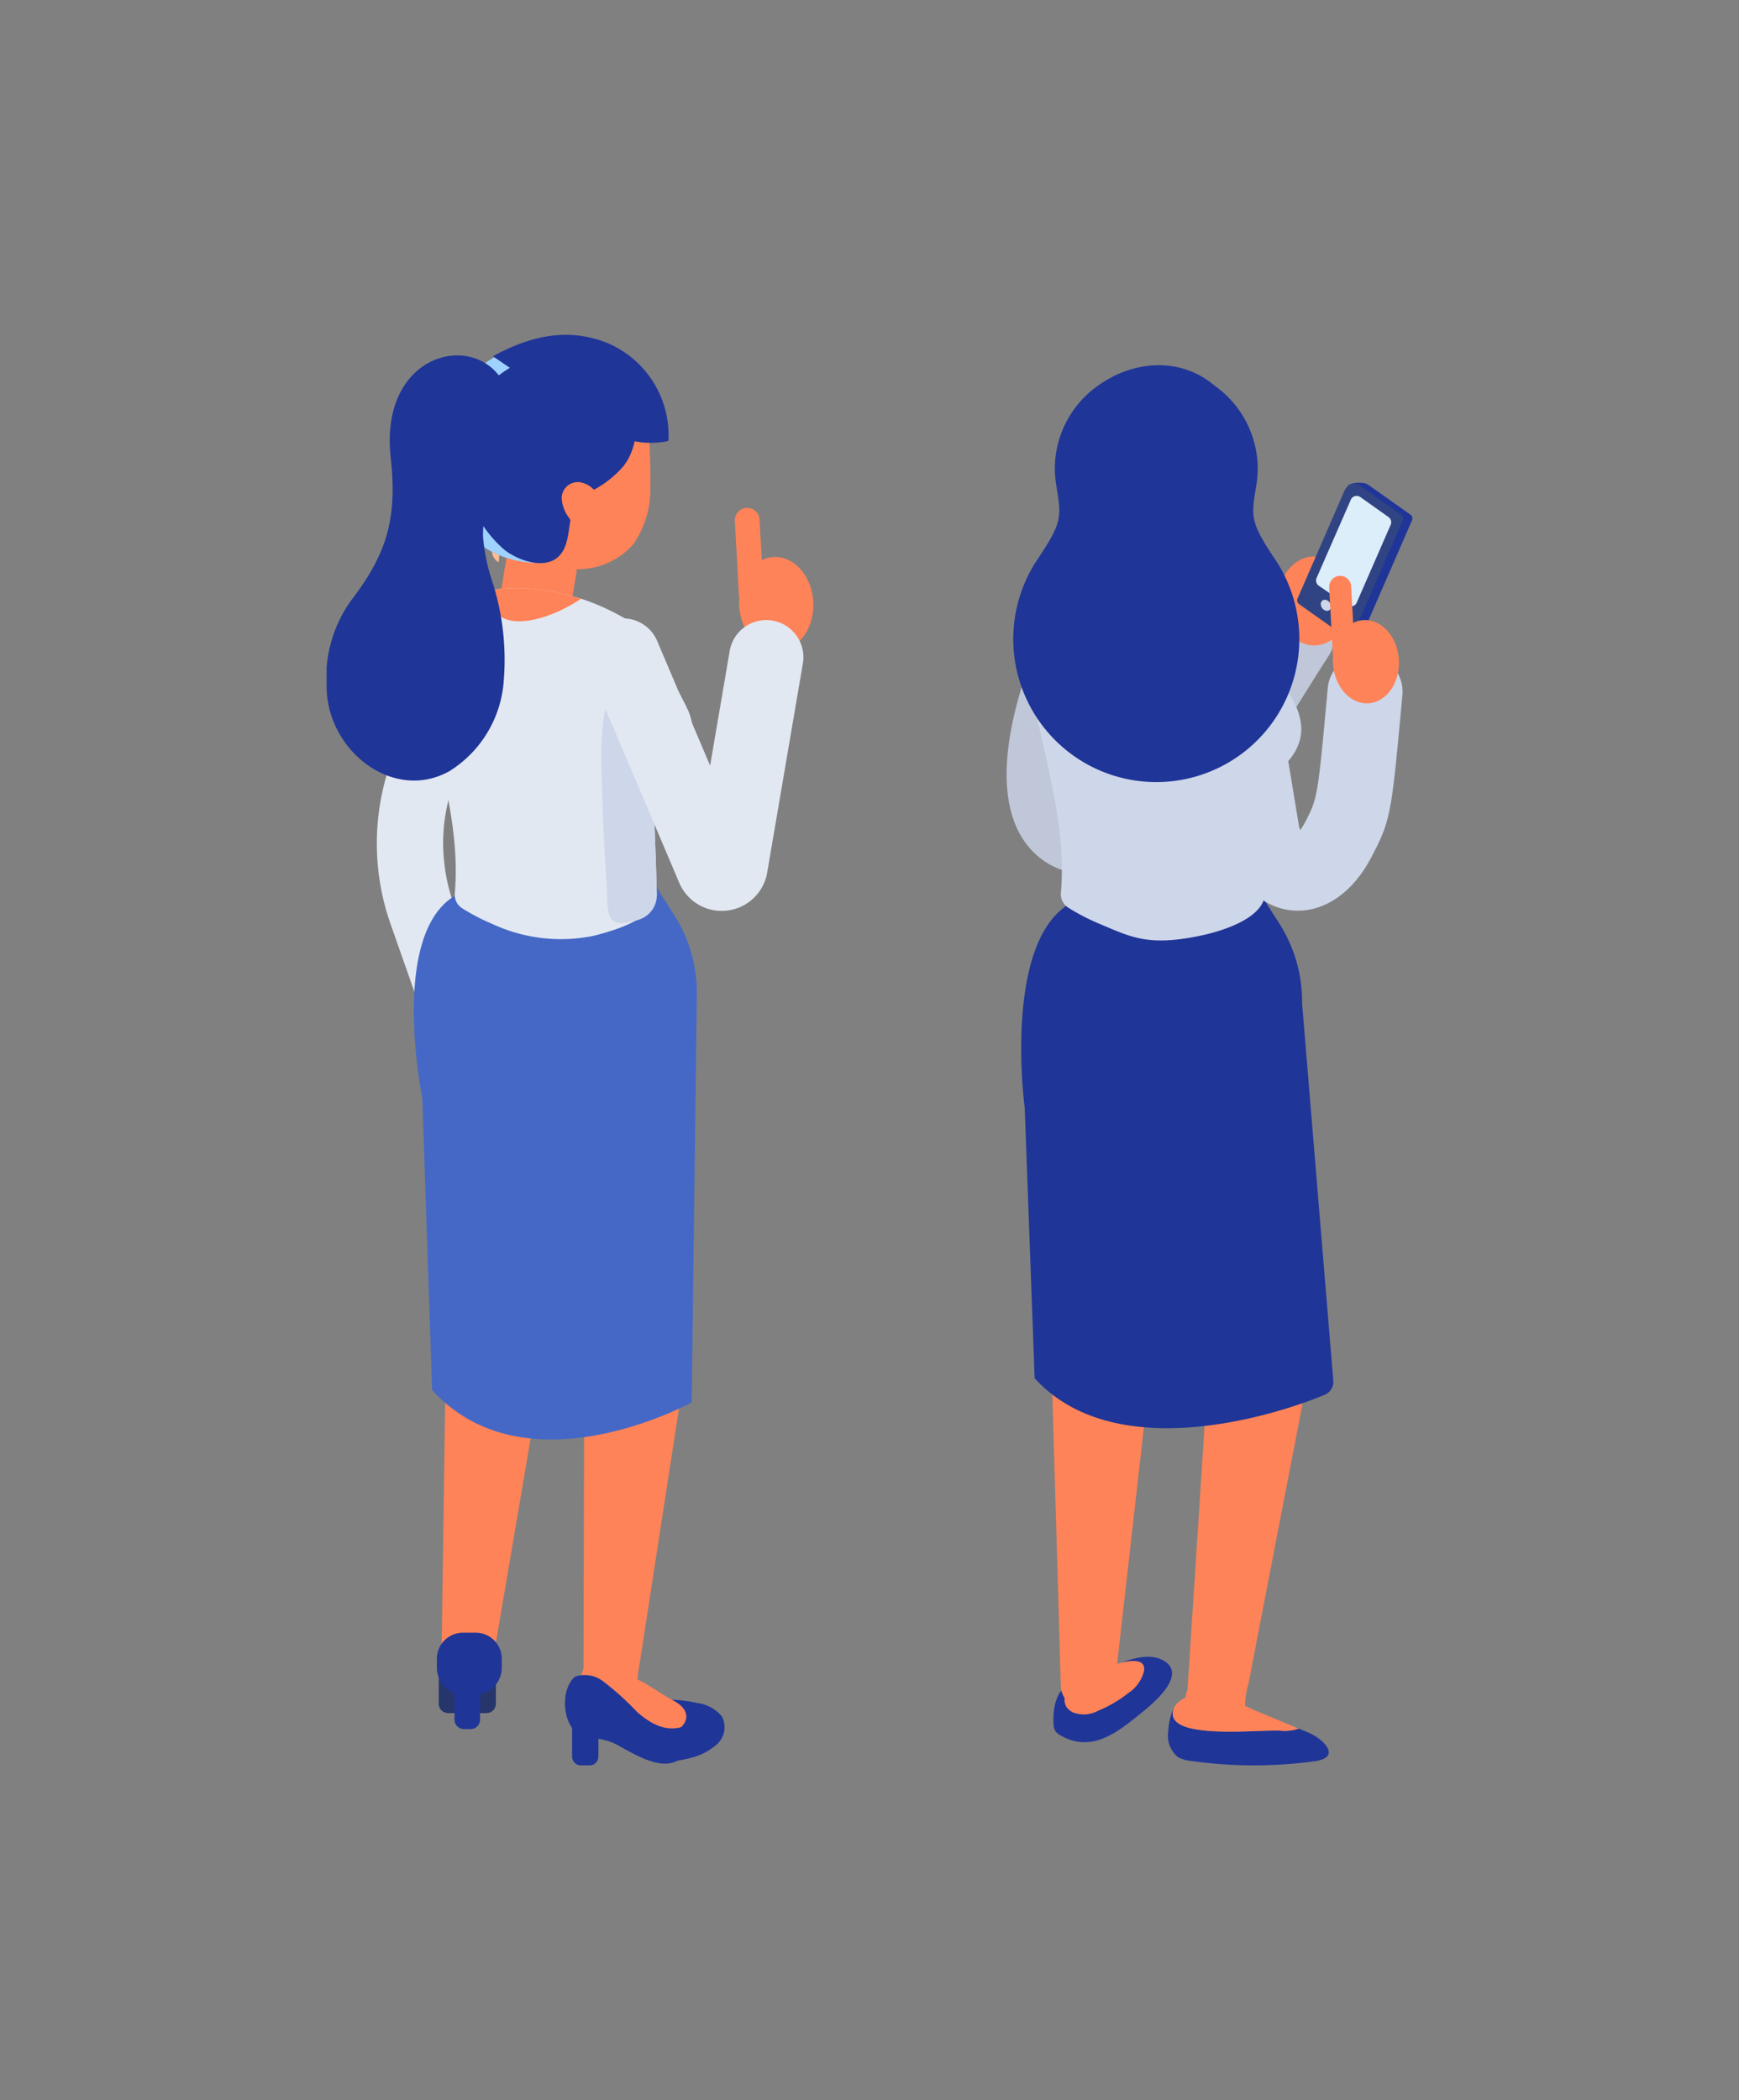 <svg xmlns="http://www.w3.org/2000/svg" width="164" height="198"><rect width="100%" height="100%" fill="#808080" stroke="none"/><defs><clipPath id="f10f0767-8730-42aa-94c4-58d76970c559"><path class="a4f229ed-090a-4a2b-8e25-4bac3d227a37" d="M30.801 31.567h45.903v134.865H30.801z"/></clipPath><clipPath id="b6e7b7e4-0cc2-4755-b798-92c0244b1b91"><path class="a4f229ed-090a-4a2b-8e25-4bac3d227a37" d="M50.3 51.542h4.441v5.141H50.3z"/></clipPath><clipPath id="ac9d1bf3-89fc-4e6d-8366-60d4cfb9e155"><path class="a4f229ed-090a-4a2b-8e25-4bac3d227a37" d="M94.935 34.432h38.264v132H94.935z"/></clipPath><clipPath id="ac5f3ec9-053b-4f36-8452-5f483c72ee6d"><path class="a4f229ed-090a-4a2b-8e25-4bac3d227a37" d="M107.534 51.133h4.487v5.194h-4.487z"/></clipPath><style>.a4f229ed-090a-4a2b-8e25-4bac3d227a37{fill:none}.baf82120-c20d-4c29-aa79-520c4df67bbd{clip-path:url(#f10f0767-8730-42aa-94c4-58d76970c559)}.e306946a-b687-4358-8542-32dbf9cadfd2{fill:#e2e8f2}.fde29375-0014-406d-b50d-07d0a5e7fe00{fill:#ff8358}.f9028eee-d028-4f50-be25-174b652cef47{fill:#1f3598}.b4766d88-8ecb-46fb-ab29-25838bd82871{fill:#ced6e9}.b7692833-3451-4f05-be62-5096a7251bd8{clip-path:url(#ac9d1bf3-89fc-4e6d-8366-60d4cfb9e155)}</style></defs><g id="aa773f75-2607-439a-86fa-9faa5424e2b0" data-name="レイヤー 2"><g id="e0ed6908-1c25-4510-9ba1-28e3529d2917" data-name="レイヤー 1"><g id="bb11fef5-c2a9-48ba-994e-b68d650b5cec" data-name="グループ 11276"><g class="baf82120-c20d-4c29-aa79-520c4df67bbd" id="a52f865c-ee5f-4545-9d89-9ba4bf988bee" data-name="グループ 11266"><g id="f81d3eca-0771-4c80-8f66-334ae8b02377" data-name="グループ 10985"><g class="baf82120-c20d-4c29-aa79-520c4df67bbd" id="e4bca94e-29ed-4155-b4d4-c6c28c85cde6" data-name="グループ 10984"><g id="a057ddc1-b9bd-4777-99bf-8ddf7f8bad81" data-name="グループ 10983"><path id="b191c8fe-8dd1-4c6a-9ba6-09f5d0ac64ea" data-name="パス 1581" class="e306946a-b687-4358-8542-32dbf9cadfd2" d="M42.53 74.591a16.479 16.479 0 00-.6 7 16.032 16.032 0 00.778 3.392l4.426 12.626a3.12 3.12 0 01-1.915 3.973 3.414 3.414 0 01-.763.164 3.116 3.116 0 01-3.209-2.08l-4.434-12.61a22.911 22.911 0 01-.247-14.323l4.258-13.642a3.123 3.123 0 015.96 1.871z"/><path id="b9d13639-4242-417a-a933-09c9b6bfa076" data-name="パス 1582" class="fde29375-0014-406d-b50d-07d0a5e7fe00" d="M42.027 129.023l-2.523-30.351.651-7.264 15.48 2.265 8.96-3.878.146 38.4s-4.34 28.129-4.379 28.415a18.775 18.775 0 00-.338 3.9 7.487 7.487 0 01-5.269-1.767 3.941 3.941 0 01.252-1.411c.006.043.015.063.02-.038l.068-26.778-2.383-26.285-.693 12.255-.844 12.478-5.13 30.142a97.528 97.528 0 01-4.394-.136l-.2-.1a3.014 3.014 0 01.153-.419z"/><path id="bc8f4d9c-c881-4688-96c2-cc7a5dc2dc2e" data-name="パス 1583" class="f9028eee-d028-4f50-be25-174b652cef47" d="M59.7 163.679c2.126 1.5 1.92 2.912 5.11 2.126a5.91 5.91 0 002.761-1.322 2.187 2.187 0 00.523-2.641 3.536 3.536 0 00-2.31-1.283 14.233 14.233 0 00-4.578-.264 3.907 3.907 0 00-2.056.675c-1.134.913-.4 2.036.55 2.71"/><path id="e4305db5-6228-4b92-b830-962c3f6ea1c3" data-name="パス 1584" d="M42.265 161.506h3.61a.89.89 0 00.89-.889v-4.482a.89.89 0 00-.889-.89h-3.61a.891.891 0 00-.892.89v4.48a.891.891 0 00.891.891" fill="#26366d"/><path id="f0439535-c890-46f6-bb34-10a061e407c4" data-name="パス 1585" class="fde29375-0014-406d-b50d-07d0a5e7fe00" d="M58.67 157.75a5.59 5.59 0 011.436 1.032 20.616 20.616 0 014.356 4.45 3.754 3.754 0 01-2.6 2.056 17.463 17.463 0 01-2.022-.716 11.022 11.022 0 01-4.465-3.7c-.135-.194-.264-.457-.13-.652l1.78-1.723c1.784-1.726 4.421.738 6.22 1.677.68.355 1.452.848 1.478 1.615.024.717-.637 1.263-1.285 1.57a6.16 6.16 0 01-2.027.562z"/><path id="a24469fc-288d-45c4-9541-acd4e49b5b32" data-name="パス 1586" class="f9028eee-d028-4f50-be25-174b652cef47" d="M54.78 166.433h.824a.827.827 0 00.827-.827v-4.287a.827.827 0 00-.827-.827h-.824a.827.827 0 00-.827.827v4.287a.827.827 0 00.827.827"/><path id="a5ef2aec-1403-44ea-b928-4e095b309ce8" data-name="パス 1587" class="f9028eee-d028-4f50-be25-174b652cef47" d="M54.218 158.077a2.829 2.829 0 012.583.375 25.79 25.79 0 013.266 2.936c1.5 1.308 3.018 2.04 4.858 1.2.605.368 1.03.791 1.011 1.28-.027.712-1.3 1.624-1.864 2.011-1.768 1.216-4.609-.736-6.046-1.467-1.132-.576-2.333-.469-3.41-.949-1.453-.647-1.914-4.018-.4-5.383"/><path id="ff13e7ce-c734-4f98-9fd4-07dd2c85eaf0" data-name="パス 1588" class="f9028eee-d028-4f50-be25-174b652cef47" d="M43.75 163.01h.64a.887.887 0 00.886-.887v-4.013a.887.887 0 00-.887-.887h-.639a.887.887 0 00-.887.887v4.013a.887.887 0 00.887.887"/><path id="a79c3eb4-8508-4062-9fd1-84a9fd7cb08e" data-name="パス 1589" class="f9028eee-d028-4f50-be25-174b652cef47" d="M43.771 159.794h.972a2.577 2.577 0 002.577-2.577v-.832a2.46 2.46 0 00-2.46-2.46h-1.2a2.461 2.461 0 00-2.46 2.46v.832a2.578 2.578 0 002.577 2.577"/><path id="e3b244e8-abde-4715-8ea8-9f9ffc1c505d" data-name="パス 1590" d="M61.784 83.456l1.806 2.828a13.544 13.544 0 012.127 7.45l-.485 38.476s-15.58 8.6-24.48-1.158l-.926-27.537s-3.195-15.514 3.183-19.129z" fill="#4568c7"/><path id="e9555827-b959-467c-87e7-8b3f0fa29012" data-name="パス 1591" d="M55.41 47.925c-.012 0-.024.014-.035.026a.777.777 0 01-.01-.163.2.2 0 00.044.138" fill="#3772ce"/><path id="a757054a-c2a9-4a01-976d-b4ec68882a1f" data-name="パス 1592" class="fde29375-0014-406d-b50d-07d0a5e7fe00" d="M47.082 56.684H53.9l.841-5.016.631-3.785h-6.818z"/><g id="bf08ea59-2731-4bea-ba01-75a5055ba3c1" data-name="グループ 10982"><g clip-path="url(#b6e7b7e4-0cc2-4755-b798-92c0244b1b91)" id="ab607bc2-10f1-4311-95a8-a0551c81efb8" data-name="グループ 10981"><g id="a463f11a-1827-4f06-a4ee-97a73a1cf5c0" data-name="グループ 10980"><path id="a4e8cdbf-c322-418e-8092-4963f5ca9df7" data-name="パス 1593" class="fde29375-0014-406d-b50d-07d0a5e7fe00" d="M50.3 51.544l3.384 5.14h.216l.841-5.017z"/></g></g></g><path id="e9410f65-c03c-4d88-aea1-23566be81744" data-name="パス 1594" d="M41.395 44.687c.06.2.124.4.184.589a13.261 13.261 0 002.284 4.788 9.111 9.111 0 003.99 2.56 9.308 9.308 0 002.63.442h.006a9.253 9.253 0 001.026-.022 9.031 9.031 0 008.537-7.98 10.793 10.793 0 00-.108-2.917q-.04-.242-.1-.5l-.016-.07c-.5-2.305-1.8-5.712-3.79-6.732a12.764 12.764 0 00-4.94-1.248 38.912 38.912 0 00-4.347.006c-.043.027-.086.048-.13.076-.178.1-.346.205-.513.313a11.93 11.93 0 00-3.86 4.08 41.15 41.15 0 00-.853 6.615" fill="#a0d2ff"/><path id="e5f84aed-bb17-4ea4-8495-a9ce4a2bcefe" data-name="パス 1595" class="fde29375-0014-406d-b50d-07d0a5e7fe00" d="M61.33 45.834a9.157 9.157 0 01-1.6 5.474 6.944 6.944 0 01-5.382 2.351 5.971 5.971 0 01-3.2-.705c-1.833-1.1-2.69-3.462-3.155-5.7a18.822 18.822 0 01-.345-2.574 9.569 9.569 0 01.286-2.913 8.377 8.377 0 013.672-4.777 13.2 13.2 0 015.572-1.764 4.47 4.47 0 012.8.34 2.381 2.381 0 011.128 1.567 1.825 1.825 0 01.024.72c.06 1.827.12 3.643.178 5.472.024.823.048 1.66.024 2.508"/><path id="ef79e2a4-e416-45ae-8c99-5fdf71c1d015" data-name="パス 1596" class="f9028eee-d028-4f50-be25-174b652cef47" d="M46.544 33.553c3.468-1.87 6.975-2.718 10.743-1.213a9.441 9.441 0 015.752 9.143.121.121 0 01-.09.108 7.875 7.875 0 01-5.124-.685 17.753 17.753 0 01-3.148-1.738l-8.137-5.543v-.07"/><path id="b7c5edf3-aef8-4a72-8c47-13e0ac215163" data-name="パス 1597" class="f9028eee-d028-4f50-be25-174b652cef47" d="M43.454 42.398a12.609 12.609 0 00.781 4.453 11.27 11.27 0 003.368 5.01c1.27.987 3.865 1.917 5.164.513 1.274-1.378.56-3.839 1.823-5.227a5.193 5.193 0 011.333-.93 9.738 9.738 0 002.855-2.251c1.936-2.4 1.632-7.25-1.066-9.05a9.674 9.674 0 00-7.5-1.135 8.686 8.686 0 00-2.3 1c-.039.028-.079.05-.13.085a9.421 9.421 0 00-4.334 7.532"/><path id="a05c18fd-9613-4634-b86a-31a3b28cd3d9" data-name="パス 1598" class="fde29375-0014-406d-b50d-07d0a5e7fe00" d="M54.91 46.316a.572.572 0 01-.436.036c-.014-.037-.007-.077-.028-.113z"/><path id="e12f975a-cb42-45b8-8fa3-999bd8b1e540" data-name="パス 1599" class="fde29375-0014-406d-b50d-07d0a5e7fe00" d="M56.996 53.117c.08.005.16.02.238.032l-.625-.6c.133.184.26.375.386.565"/><path id="a4f6cbf3-e105-4bb9-b8bb-047e387d0798" data-name="パス 1600" class="e306946a-b687-4358-8542-32dbf9cadfd2" d="M61.458 73.8c.151 0 .4 7.145.485 10.487a1.411 1.411 0 01-.028.267c-.346 2.177-4.166 3.214-5.92 3.668a15.314 15.314 0 01-9.566-1.116 19.623 19.623 0 01-2.857-1.487 1.5 1.5 0 01-.682-1.383c.421-4.807-.7-9.5-1.735-14.158-.825-3.68-2.03-8.428.237-11.824a4.82 4.82 0 01.4-.517 7.848 7.848 0 014.872-2.16 16.832 16.832 0 015.433.2c.841.171 1.768.392 2.711.667a22.172 22.172 0 015.26 2.564c1.831 1.24 2 2.668 2.915 4.511a29.695 29.695 0 011.936 3.51 5.788 5.788 0 01.4 1.586c.216 2.35-1.746 4.37-3.864 5.183"/><path id="a19783de-be6c-488f-ba88-599505948bae" data-name="パス 1601" class="b4766d88-8ecb-46fb-ab29-25838bd82871" d="M56.706 71.59c-.009-3.17.31-7.106 2.19-7.3 2.347-.246 2.704 4.591 3.678 6.3a8.846 8.846 0 001.256 1.672 6.917 6.917 0 01-2.373 1.537c.15 0 .4 7.145.486 10.487a2.422 2.422 0 01-1.577 2.377c-3.442 1.2-3-.6-3.172-3.438-.163-2.65-.33-5.3-.379-7.957-.01-.61-.1-2.042-.109-3.68"/><path id="f3d2944a-78d0-4f1a-ba91-be56ea18f3da" data-name="パス 1602" class="fde29375-0014-406d-b50d-07d0a5e7fe00" d="M76.698 56.733c.134 2.436-1.323 4.5-3.253 4.6s-3.6-1.784-3.736-4.22 1.323-4.5 3.253-4.6 3.6 1.784 3.736 4.22"/><path id="a8315e0b-42a7-4c8b-88ed-a7e7d09ea6ca" data-name="パス 1603" class="fde29375-0014-406d-b50d-07d0a5e7fe00" d="M70.914 57.187a1.167 1.167 0 01-1.229-1.1l-.383-7a1.167 1.167 0 012.33-.128l.383 7a1.167 1.167 0 01-1.1 1.23"/><path id="a5c8cdfd-6f47-4cac-aab3-2179d9fec084" data-name="パス 1604" class="e306946a-b687-4358-8542-32dbf9cadfd2" d="M68.061 85.876q.182 0 .366-.015a4.351 4.351 0 003.925-3.6l3.365-19.724a3.5 3.5 0 00-6.888-1.244l-.012.067-1.848 10.822-5.035-11.85a3.5 3.5 0 00-6.44 2.735l8.515 20.043a4.35 4.35 0 004.052 2.766"/><path id="ec25f54c-c090-47c9-a6e6-165e1b0c7f4a" data-name="パス 1605" class="fde29375-0014-406d-b50d-07d0a5e7fe00" d="M52.971 46.885a3.262 3.262 0 00.657 1.882 3.5 3.5 0 00.838.96 1.5 1.5 0 001.207.295c1.3-.316 1.174-2.22.772-3.155a2.284 2.284 0 00-1.73-1.4 1.524 1.524 0 00-1.73 1.287q-.01.066-.014.132"/><path id="f75daba5-b8cb-4fe2-a825-582221539055" data-name="パス 1606" class="fde29375-0014-406d-b50d-07d0a5e7fe00" d="M46.783 57.687c1.067 1.563 4.63 1 8.03-1.24-.942-.276-1.87-.5-2.71-.669a16.832 16.832 0 00-5.434-.2 2.349 2.349 0 00.113 2.113"/><path id="bf54c790-14e7-4c02-b8d2-e6505de74f0b" data-name="パス 1607" d="M47.036 53.008a1.213 1.213 0 01-.629-.989q.333.175.676.318z" fill="#ffbd95"/><path id="acaed421-62b4-4031-8e15-c5575599c456" data-name="パス 1608" class="f9028eee-d028-4f50-be25-174b652cef47" d="M47.23 35.653c-2.94-4.371-11.433-2.147-10.385 7.464.62 5.67-.275 9-3.76 13.53a12.532 12.532 0 00-2.276 8.317c.156 5.851 6.291 10.665 11.56 7.748a10.943 10.943 0 005.1-8.109 24.038 24.038 0 00-1.05-9.8 17.852 17.852 0 01-.864-4.188c-.1-3.166 1.7-6.054 2.388-9.144a7.356 7.356 0 00-.71-5.82"/></g></g></g></g><g class="b7692833-3451-4f05-be62-5096a7251bd8" id="e1aa8360-1aa4-4a77-bf17-e6770a16a588" data-name="グループ 11267"><g id="efc92503-a5f1-42a4-9fc7-f76904d10343" data-name="グループ 11107"><g class="b7692833-3451-4f05-be62-5096a7251bd8" id="aeeeb2eb-e3e8-4d83-a2c6-a81290581886" data-name="グループ 11106"><g id="ba39893a-e3b1-4ac7-893e-0594b132c409" data-name="グループ 11105"><path id="a55f66e9-3ee9-4d03-be99-be1cb6fcc9c1" data-name="パス 1900" class="f9028eee-d028-4f50-be25-174b652cef47" d="M110.048 156.77a2.143 2.143 0 00-.51-.314c-2.394-1.087-5.94 1.566-8.182 2.112-1.794.437-2.078 2.532-2 3.95a1.342 1.342 0 00.189.706 1.471 1.471 0 00.5.4c2.89 1.64 5.285-.268 7.46-2.026 1.038-.838 4.228-3.394 2.544-4.829"/><path id="a880eda6-1558-4160-8716-bfcc20f7f24a" data-name="パス 1901" class="fde29375-0014-406d-b50d-07d0a5e7fe00" d="M101.653 158.29c-.957.7-2.021 2.3-.491 3.141a2.812 2.812 0 002.379-.139 11.954 11.954 0 002.88-1.684 3.459 3.459 0 001.473-2.1c.286-2.215-4.99.216-6.242.783"/><path id="bf5b6330-ec61-4ce3-a846-45a667d1fb99" data-name="パス 1902" class="fde29375-0014-406d-b50d-07d0a5e7fe00" d="M102.072 160.96a2.047 2.047 0 01-2.032-1.99c-.188-6.662-.791-27.345-.791-27.345l-1.93-29.748.638-7.119 15.17 2.22 8.78-3.8 1.23 37.631s-5.34 27.568-5.377 27.85a7.745 7.745 0 00-.331 2.734c-2.16.11-4.09.536-5.707-.646a3.878 3.878 0 01.248-1.383c.005.042.014.062.018-.036l1.7-26.244-3.421-25.76-.68 12.01-1.37 12.23-3.123 27.58a2.05 2.05 0 01-2.057 1.823z"/><path id="a779375c-3701-4be7-94eb-dfa50cc392ad" data-name="パス 1903" class="f9028eee-d028-4f50-be25-174b652cef47" d="M118.82 84.204l1.826 2.858a13.683 13.683 0 012.149 7.528l2.947 35.615a1.323 1.323 0 01-.8 1.28c-3.657 1.56-19.538 7.04-27.367-1.548l-.935-25.465s-2.11-15.675 4.33-19.327z"/><path id="b7466bb8-f9a8-4843-8c98-36fa1a47deab" data-name="パス 1904" class="f9028eee-d028-4f50-be25-174b652cef47" d="M110.175 163.246a5.815 5.815 0 01.463-2.092 1.71 1.71 0 01.092-.177c-1.35 3.178 7.869 2.058 10.036 2.184a4.085 4.085 0 001.714-.194c.074.028.143.063.217.091.229.1.458.183.68.28 1.377.571 3.252 2.343.583 2.71a42.294 42.294 0 01-11.676-.04 3.36 3.36 0 01-1.148-.32 2.567 2.567 0 01-.96-2.44"/><path id="ad001e7d-7a76-4aa6-9706-792dc72683ba" data-name="パス 1905" class="fde29375-0014-406d-b50d-07d0a5e7fe00" d="M120.765 163.161c-2.166-.126-11.385.994-10.036-2.183.006-.006.006-.006.006-.012a2.133 2.133 0 011.1-.92 1.3 1.3 0 01.445-.217 2.17 2.17 0 01.652-.086 14.892 14.892 0 015.287 1.452c1.417.594 2.84 1.183 4.258 1.772a4.076 4.076 0 01-1.714.194"/><path id="a04cd58a-f9cd-4b8e-b265-36de81a6ac81" data-name="パス 1906" class="f9028eee-d028-4f50-be25-174b652cef47" d="M112.7 47.478c-.011 0-.022.013-.033.025a.785.785 0 01-.012-.164.2.2 0 00.046.138"/><path id="a0a278f9-a46e-4d54-ac9d-dd4fa1476408" data-name="パス 1907" class="fde29375-0014-406d-b50d-07d0a5e7fe00" d="M104.284 56.328h6.888l.849-5.07.637-3.822h-6.888z"/><g id="afa03e81-a7b4-4ff2-9f81-9d3580df9a22" data-name="グループ 11104"><g clip-path="url(#ac5f3ec9-053b-4f36-8452-5f483c72ee6d)" id="ef525054-6870-430c-b60c-50904839998b" data-name="グループ 11103"><g id="a5cccebd-d794-4edf-a030-44e8caf62586" data-name="グループ 11102"><path id="aac10f36-4160-447f-bfa0-9432043b0853" data-name="パス 1908" class="fde29375-0014-406d-b50d-07d0a5e7fe00" d="M107.534 51.132l3.42 5.195h.218l.849-5.07z"/></g></g></g><path id="fd409b81-f2d3-45d3-9fc8-1eaf1ed2a4a6" data-name="パス 1909" class="fde29375-0014-406d-b50d-07d0a5e7fe00" d="M112.19 45.853a.575.575 0 01-.44.036c-.014-.037-.006-.078-.028-.115z"/><path id="f515a6c6-3d14-498d-81d8-a9fd7d89e124" data-name="パス 1910" d="M102.6 82.4c4.17 0 8.336-2.83 8.39-2.867 5.67-3.908 8.8-8.927 12.122-14.24.705-1.129 1.435-2.3 2.2-3.469a3.538 3.538 0 00-5.928-3.862c-.8 1.228-1.547 2.425-2.27 3.582-3.045 4.876-5.674 9.088-10.136 12.163a9.574 9.574 0 01-4.51 1.612c-.256-.32-.8-1.776-.14-5.3a30.172 30.172 0 012.763-8.075 3.536 3.536 0 00-6.127-3.53c-1.6 2.77-8.056 17.887-.267 22.91a7.078 7.078 0 003.9 1.074" fill="#bfc7d8"/><path id="ab0098a8-69f2-4072-bb40-7ca4cf5adafe" data-name="パス 1911" class="fde29375-0014-406d-b50d-07d0a5e7fe00" d="M114.86 53.282c.08.005.16.021.242.032l-.631-.6c.134.188.263.38.39.572"/><path id="a05dca22-f2ee-433d-a927-56df86b3b10c" data-name="パス 1912" class="b4766d88-8ecb-46fb-ab29-25838bd82871" d="M118.808 73.621c.152 0 .4 7.22.49 10.6a1.42 1.42 0 01-.03.27c-.348 2.2-4.19 3.324-5.981 3.705-5.045 1.072-6.652.133-9.664-1.129a19.851 19.851 0 01-2.887-1.5 1.511 1.511 0 01-.686-1.4c.425-4.857-.707-9.6-1.753-14.3-.833-3.719-2.053-8.516.239-11.946a4.774 4.774 0 01.409-.523 7.929 7.929 0 014.918-2.194 16.991 16.991 0 015.488.207c.849.174 1.786.4 2.739.675a22.392 22.392 0 015.313 2.591c1.85 1.252 2.02 2.695 2.946 4.557a30.115 30.115 0 011.956 3.546 5.84 5.84 0 01.4 1.6c.218 2.374-1.764 4.416-3.9 5.238"/><path id="f54bfe87-ce25-4690-b3ba-e6b85b6e8a8b" data-name="パス 1913" class="fde29375-0014-406d-b50d-07d0a5e7fe00" d="M109.145 47.36a3.3 3.3 0 00.664 1.9 3.554 3.554 0 00.847.971 1.517 1.517 0 001.219.295c1.309-.319 1.186-2.242.78-3.188a2.3 2.3 0 00-1.75-1.413 1.54 1.54 0 00-1.746 1.3q-.01.067-.014.133"/><path id="b15a057b-e8c9-40e5-9e11-83697a6eb9a1" data-name="パス 1914" class="fde29375-0014-406d-b50d-07d0a5e7fe00" d="M120.508 56.654c0 2.316 1.533 4.195 3.423 4.195s3.423-1.878 3.423-4.195-1.533-4.194-3.423-4.194-3.423 1.878-3.423 4.194"/><path id="f8571082-1b99-4719-bdc5-123c93792e53" data-name="パス 1915" class="f9028eee-d028-4f50-be25-174b652cef47" d="M126.54 59.804l-3.172-2.86a.45.45 0 01-.105-.579l3.76-10.432c.224-.515 1.6-.516 1.969-.258l4.045 2.86a.45.45 0 01.1.58l-4.4 10.11a1.81 1.81 0 01-2.2.578"/><path id="a71f9090-acba-4607-8b0c-2b5712a7d5d9" data-name="パス 1916" d="M126.54 59.804l-4.045-2.86a.45.45 0 01-.1-.579l4.399-10.106c.224-.515.96-.837 1.324-.579l4.045 2.86a.451.451 0 01.1.58l-4.4 10.11c-.224.514-.96.836-1.324.578" fill="#304483"/><path id="b1036567-b8fa-42ce-b9b2-0d773af3f816" data-name="パス 1917" d="M124.165 54.487l3.228-7.374a.6.6 0 01.9-.249l2.656 1.884a.6.6 0 01.2.731l-3.2 7.33a.599.599 0 01-.89.252l-2.684-1.84a.6.6 0 01-.21-.735" fill="#dceefa"/><path id="f1527323-9cb1-4570-b877-1cd87e0e28cf" data-name="パス 1918" class="b4766d88-8ecb-46fb-ab29-25838bd82871" d="M124.56 56.956a.663.663 0 00.483.622.383.383 0 00.483-.4.662.662 0 00-.483-.622.383.383 0 00-.483.4"/><path id="bc054cf3-430d-47d5-8dd6-ae2d232cab70" data-name="パス 1919" class="b4766d88-8ecb-46fb-ab29-25838bd82871" d="M122.403 85.855c2.686 0 5.232-1.824 6.887-4.967 1.887-3.584 1.927-4.026 2.967-15.368a3.535 3.535 0 10-7.041-.645c-.952 10.382-.952 10.382-2.182 12.72a5.448 5.448 0 01-.41.664 6.417 6.417 0 01-.1-.249l-2.666-16.184a3.535 3.535 0 00-6.976 1.15l2.717 16.494a3.6 3.6 0 00.137.551c1.6 4.757 4.563 5.686 6.19 5.817q.239.02.477.02"/><path id="e932ad8c-45f2-4ab4-9106-30c961431506" data-name="パス 1920" class="fde29375-0014-406d-b50d-07d0a5e7fe00" d="M131.926 62.213c.119 2.166-1.176 4-2.892 4.093s-3.2-1.586-3.322-3.752 1.176-4 2.892-4.093 3.2 1.586 3.322 3.752"/><path id="b95e0832-a6e9-49e5-80a9-e13f2f1d4c23" data-name="パス 1921" class="fde29375-0014-406d-b50d-07d0a5e7fe00" d="M126.786 62.615a1.037 1.037 0 01-1.093-.977v-.002l-.341-6.22a1.038 1.038 0 112.072-.114l.34 6.221a1.037 1.037 0 01-.978 1.092"/><path id="f4e3a03d-3a7b-4e5c-8e43-b2a0762cd539" data-name="パス 1922" class="fde29375-0014-406d-b50d-07d0a5e7fe00" d="M103.98 57.34c1.078 1.58 4.677 1.013 8.114-1.252-.953-.278-1.89-.5-2.74-.675a16.987 16.987 0 00-5.487-.207 2.372 2.372 0 00.114 2.135"/><path id="a20bdf4f-745b-49a7-b707-03d084cd6770" data-name="パス 1923" class="f9028eee-d028-4f50-be25-174b652cef47" d="M99.618 45.77a10.228 10.228 0 01-.14-1.59 9.594 9.594 0 014.08-7.826c3.455-2.48 7.875-2.64 10.96-.013a9.6 9.6 0 014.093 7.838 10.368 10.368 0 01-.132 1.59c-.5 2.946-.583 3.452 1.735 6.912a13.488 13.488 0 11-22.335 0c2.317-3.46 2.23-3.966 1.735-6.912"/></g></g></g></g></g><path class="a4f229ed-090a-4a2b-8e25-4bac3d227a37" d="M0 0h164v198H0z"/></g></g></svg>